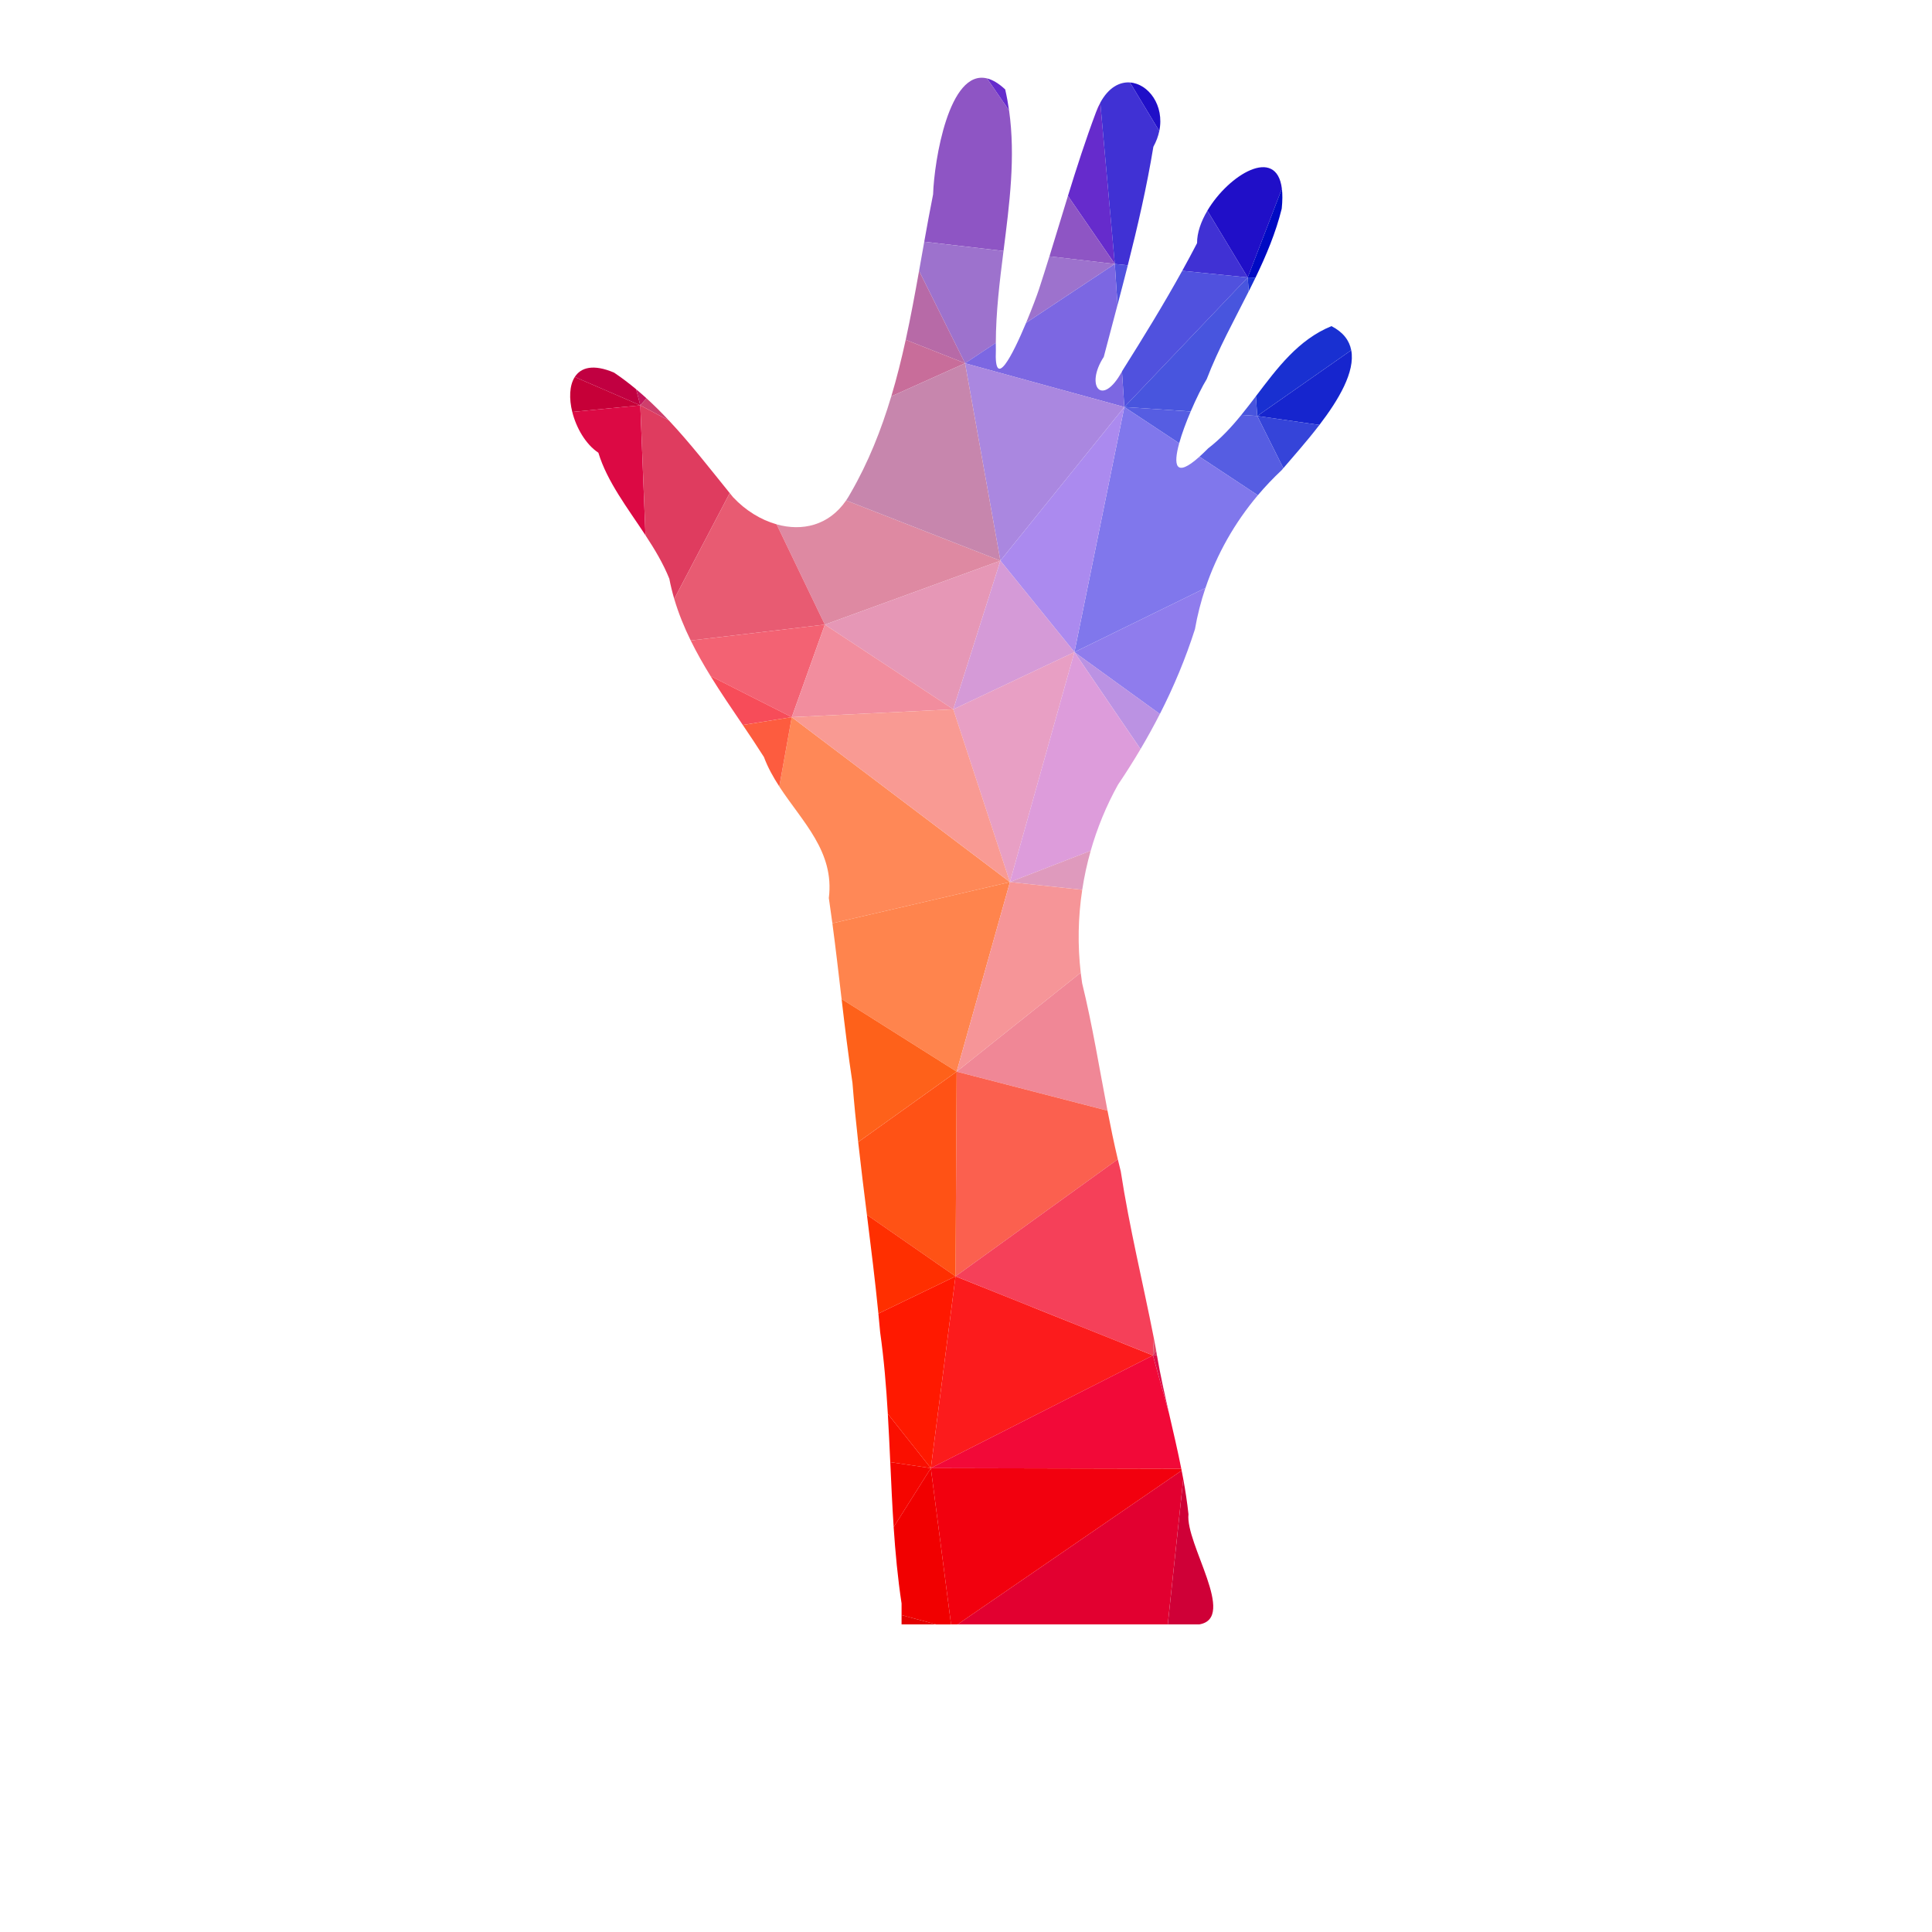 <?xml version="1.0" encoding="UTF-8"?>
<svg version="1.1" viewBox="0 0 800 800" xml:space="preserve" xmlns="http://www.w3.org/2000/svg"><defs><clipPath id="a"><path d="m0 600h600v-600h-600z"/></clipPath></defs><g transform="matrix(1.333 0 0 -1.333 0 800)"><g clip-path="url(#a)"><path d="m341.79 568.25c-0.474-0.877-0.919-1.853-1.326-2.937-3.229-8.591-6.027-17.28-8.724-26.016l14.563-21.148z" fill="#662bcc"/><path d="m312.25 572.37c-2.044 1.915-3.925 3.007-5.651 3.429l6.858-9.959c-0.309 2.18-0.705 4.356-1.207 6.53" fill="#662bcc"/><path d="m398.2 541.54c-1.653 13.342-16.491 4.388-23.146-6.822l12.532-20.75z" fill="#200fc8"/><path d="m351.01 574.53 9.11-15.087c1.66 7.991-3.395 14.694-9.11 15.087" fill="#200fc8"/><path d="m375.06 534.71c-1.98-3.336-3.236-6.872-3.204-10.079-1.491-2.879-3.036-5.75-4.619-8.61l20.355-2.061z" fill="#4031d4"/><path d="m350.33 517.74c3.087 12.173 5.906 24.39 7.949 36.821 0.913 1.654 1.51 3.298 1.839 4.89l-9.11 15.087c-3.229 0.221-6.667-1.573-9.223-6.288l4.513-50.101z" fill="#4031d4"/><path d="m331.74 539.29c-1.926-6.242-3.801-12.506-5.744-18.778l20.307-2.37z" fill="#8e55c4"/><path d="m313.46 565.84-6.858 9.959c-11.799 2.892-16.405-25.469-16.749-36.021-0.976-4.872-1.872-9.788-2.751-14.721l24.625-2.874c1.848 14.607 3.776 29.193 1.733 43.657" fill="#8e55c4"/><path d="m390 513.9c3.346 6.928 6.315 13.981 8.15 21.431 0.258 2.455 0.261 4.508 0.05 6.203l-10.614-27.572z" fill="#000ac3"/><path d="m309.34 493.64c0.016 9.502 1.184 19.024 2.388 28.538l-24.625 2.874c-0.537-3.01-1.067-6.026-1.605-9.044l14.287-28.703z" fill="#9d72cd"/><path d="m325.99 520.52c-1.054-3.4-2.126-6.8-3.237-10.199-0.514-1.587-2.097-5.871-4.005-10.434l27.549 18.263z" fill="#9d72cd"/><path d="m200.82 476.43c-1.056 0.962-2.13 1.902-3.226 2.816l1.316-5.007z" fill="#c3165b"/><path d="m197.59 479.25c-2.194 1.829-4.468 3.556-6.843 5.154-6.427 2.733-10.3 1.611-12.198-1.355l20.357-8.806z" fill="#c10041"/><path d="m409.86 468.15c5.949 7.778 11.167 16.517 9.884 23.208l-29.188-20.432z" fill="#1625ce"/><path d="m387.89 509.62c0.716 1.422 1.424 2.849 2.115 4.279l-2.414 0.062z" fill="#1930d1"/><path d="m419.74 491.36c-0.572 2.995-2.446 5.579-6.14 7.485-10.329-4.222-16.813-13.016-23.47-21.777l0.422-6.14z" fill="#1930d1"/><path d="m285.5 516.01c-1.276-7.158-2.596-14.322-4.149-21.415l18.436-7.288z" fill="#b76aa7"/><path d="m178.55 483.05c-1.688-2.637-1.812-6.733-0.779-10.867l21.136 2.061z" fill="#c60038"/><path d="m281.35 494.6c-1.296-5.922-2.754-11.794-4.483-17.573l22.919 10.285z" fill="#c86d9a"/><path d="m349.26 473.72 20.606-1.391c1.748 4.098 3.651 7.895 4.988 10.054 3.589 9.358 8.499 18.238 13.034 27.241l-0.299 4.341z" fill="#4855de"/><path d="m390.13 477.07c-1.486-1.954-2.98-3.906-4.526-5.805l4.948-0.335z" fill="#4855de"/><path d="m387.59 513.96-20.355 2.061c-5.816-10.505-12.178-20.862-18.514-30.904-0.066-0.124-0.13-0.243-0.196-0.362l0.736-11.04z" fill="#5051de"/><path d="m347.15 505.46c1.078 4.092 2.147 8.181 3.185 12.276l-4.032 0.409z" fill="#5051de"/><path d="m349.26 473.72-0.736 11.04c-6.206-11.346-11.54-4.487-5.654 4.523 1.413 5.406 2.854 10.794 4.275 16.179l-0.847 12.685-27.549-18.263c-4.195-10.03-9.961-21.41-9.396-8.496-0.013 0.752-0.018 1.504-0.017 2.256l-9.555-6.335z" fill="#7c67e2"/><path d="m207.77 469.55c-2.238 2.385-4.547 4.692-6.952 6.881l-1.91-2.191z" fill="#ce3f6c"/><path d="m310.76 425.98-47.92 18.724c-5.391-7.846-13.702-9.659-21.599-7.436l14.987-31.149z" fill="#de89a2"/><path d="m398.66 454.72c2.904 3.441 7.215 8.22 11.201 13.431l-19.304 2.776z" fill="#3544d9"/><path d="m299.78 487.31 10.976-61.326 38.503 47.737z" fill="#aa87e0"/><path d="m299.78 487.31-22.919-10.285c-3.117-10.409-7.114-20.513-12.636-30.045-0.437-0.809-0.901-1.564-1.389-2.272l47.92-18.724z" fill="#c786ad"/><path d="m398.16 454.13c0.161 0.192 0.327 0.389 0.497 0.592l-8.103 16.207-4.948 0.335c-3.099-3.806-6.411-7.399-10.293-10.372-0.991-1.002-1.891-1.864-2.71-2.598l18.129-11.982c2.31 2.736 4.789 5.346 7.428 7.818" fill="#565de2"/><path d="m366.3 462.46c0.83 3.009 2.148 6.537 3.57 9.867l-20.606 1.391z" fill="#565de2"/><path d="m333.76 397.58 40.7 19.925c3.554 10.544 9.082 20.285 16.275 28.806l-18.129 11.982c-7.561-6.776-8.178-2.631-6.304 4.165l-17.036 11.258z" fill="#8077ec"/><path d="m177.77 472.18c1.25-5.004 4.192-10.064 8.108-12.668 2.718-8.971 9.053-17.14 14.631-25.635l-1.603 40.364z" fill="#dc0944"/><path d="m207.77 469.55-8.862 4.69 1.603-40.364c2.865-4.363 5.532-8.813 7.405-13.5 0.409-2.129 0.923-4.215 1.527-6.262l17.236 32.868c-6.122 7.561-12.2 15.419-18.909 22.568" fill="#df3c5f"/><path d="m349.26 473.72-38.503-47.737 22.997-28.399z" fill="#ab8aef"/><path d="m241.24 437.27c-4.932 1.39-9.703 4.352-13.498 8.404-0.355 0.435-0.709 0.873-1.063 1.31l-17.236-32.868c1.321-4.48 3.075-8.773 5.118-12.937l41.666 4.942z" fill="#e85b72"/><path d="m310.76 425.98-54.532-19.861 39.897-26.308z" fill="#e697b6"/><path d="m360.3 378.36c4.308 8.447 7.978 17.205 10.895 26.343 0.766 4.376 1.862 8.649 3.26 12.799l-40.7-19.925z" fill="#8f7ced"/><path d="m354.29 367.46c2.118 3.58 4.125 7.214 6.009 10.908l-26.545 19.217z" fill="#bb92e3"/><path d="m256.23 406.12-41.666-4.942c1.852-3.773 3.941-7.44 6.161-11.043l25.226-12.762z" fill="#f36273"/><path d="m333.76 397.58-22.997 28.399-14.635-46.169z" fill="#d59ad7"/><path d="m220.72 390.14c3.176-5.156 6.619-10.18 10.015-15.198l15.211 2.436z" fill="#f74c59"/><path d="m256.23 406.12-10.279-28.747 50.176 2.439z" fill="#f28d9e"/><path d="m296.12 379.81 17.597-53.661 20.035 71.431z" fill="#e89fc4"/><path d="m313.72 326.15 25.091 9.731c2.022 7.1 4.851 13.983 8.46 20.487 2.456 3.639 4.798 7.334 7.02 11.088l-20.536 30.125z" fill="#dd9cdb"/><path d="m245.95 377.37-3.868-21.546c7.159-10.995 17.198-20.197 15.384-34.637 0.39-2.61 0.753-5.224 1.102-7.84l55.155 12.801z" fill="#ff8857"/><path d="m245.95 377.37 67.773-51.222-17.597 53.661z" fill="#f99a93"/><path d="m230.74 374.94c2.239-3.308 4.456-6.612 6.564-9.949 1.216-3.262 2.898-6.273 4.779-9.161l3.868 21.546z" fill="#fd5c3f"/><path d="m336.18 323.75c0.62 4.093 1.5 8.146 2.635 12.131l-25.091-9.731z" fill="#df9abd"/><path d="m313.72 326.15-55.155-12.801c1.044-7.829 1.943-15.678 2.864-23.53l35.739-22.555z" fill="#ff844d"/><path d="m344.03 255.14c-2.555 13.232-4.659 26.452-7.885 39.621-0.163 1.078-0.306 2.159-0.432 3.239l-38.544-30.734z" fill="#f08796"/><path d="m297.17 267.26 38.544 30.734c-0.995 8.583-0.825 17.252 0.464 25.752l-22.456 2.4z" fill="#f69598"/><path d="m261.43 289.82c1.019-8.692 2.067-17.385 3.378-26.049 0.487-6.146 1.098-12.271 1.775-18.387l30.586 21.881z" fill="#fe611a"/><path d="m296.82 203.67 50.412 36.356c-1.191 5.036-2.23 10.075-3.203 15.11l-46.861 12.126z" fill="#fb604f"/><path d="m297.17 267.26-30.586-21.881c0.836-7.549 1.774-15.082 2.714-22.615l27.524-19.096z" fill="#ff5215"/><path d="m358.15 179.11 0.275 5.356c-3.379 17.224-7.572 34.208-10.275 51.826-0.315 1.247-0.619 2.494-0.914 3.74l-50.412-36.356z" fill="#f54059"/><path d="m359.16 180.54c-0.039 0.237-0.078 0.476-0.116 0.714-0.203 1.07-0.41 2.139-0.619 3.208l-0.275-5.356z" fill="#e04b68"/><path d="m269.3 222.77c1.273-10.206 2.544-20.413 3.561-30.658l23.963 11.562z" fill="#ff2f00"/><path d="m359.38 179.17c-0.078 0.458-0.155 0.916-0.228 1.375l-1.01-1.434z" fill="#d5285b"/><path d="m296.82 203.67-23.963-11.562c0.193-1.936 0.377-3.874 0.55-5.814 1.19-8.389 1.882-16.858 2.385-25.36l13.362-16.848z" fill="#ff1900"/><path d="m296.82 203.67-7.666-59.584 68.992 35.018z" fill="#fc1b1c"/><path d="m289.15 144.09 77.799-0.173c-1.128 5.703-2.461 11.356-3.766 17.011l-5.041 18.18z" fill="#f20938"/><path d="m363.19 160.93c-1.399 6.058-2.764 12.119-3.803 18.239l-1.238-0.059z" fill="#db0e47"/><path d="m275.79 160.94c0.295-4.989 0.527-9.988 0.755-14.99l12.607-1.858z" fill="#fa0f00"/><path d="m367.56 140.72c-0.162 0.876-0.326 1.751-0.497 2.625l-69.585-47.787h65.274z" fill="#e20030"/><path d="m366.95 143.92-77.799 0.173 6.279-48.536h2.048l69.585 47.787c-0.038 0.192-0.074 0.385-0.113 0.576" fill="#f2000e"/><path d="m276.55 145.95c0.306-6.722 0.608-13.449 1.056-20.155l11.551 18.297z" fill="#f50500"/><path d="m277.6 125.79c0.53-7.945 1.267-15.863 2.461-23.713v-3.641l10.732-2.885h4.637l-6.279 48.536z" fill="#f10000"/><path d="m372.54 95.553c11.818 1.972-4.368 25.063-3.355 34.221-0.398 3.68-0.959 7.321-1.617 10.941l-4.808-45.162z" fill="#cf0037"/><path d="m280.06 95.553h10.732l-10.732 2.885z" fill="#e20000"/></g></g></svg>
